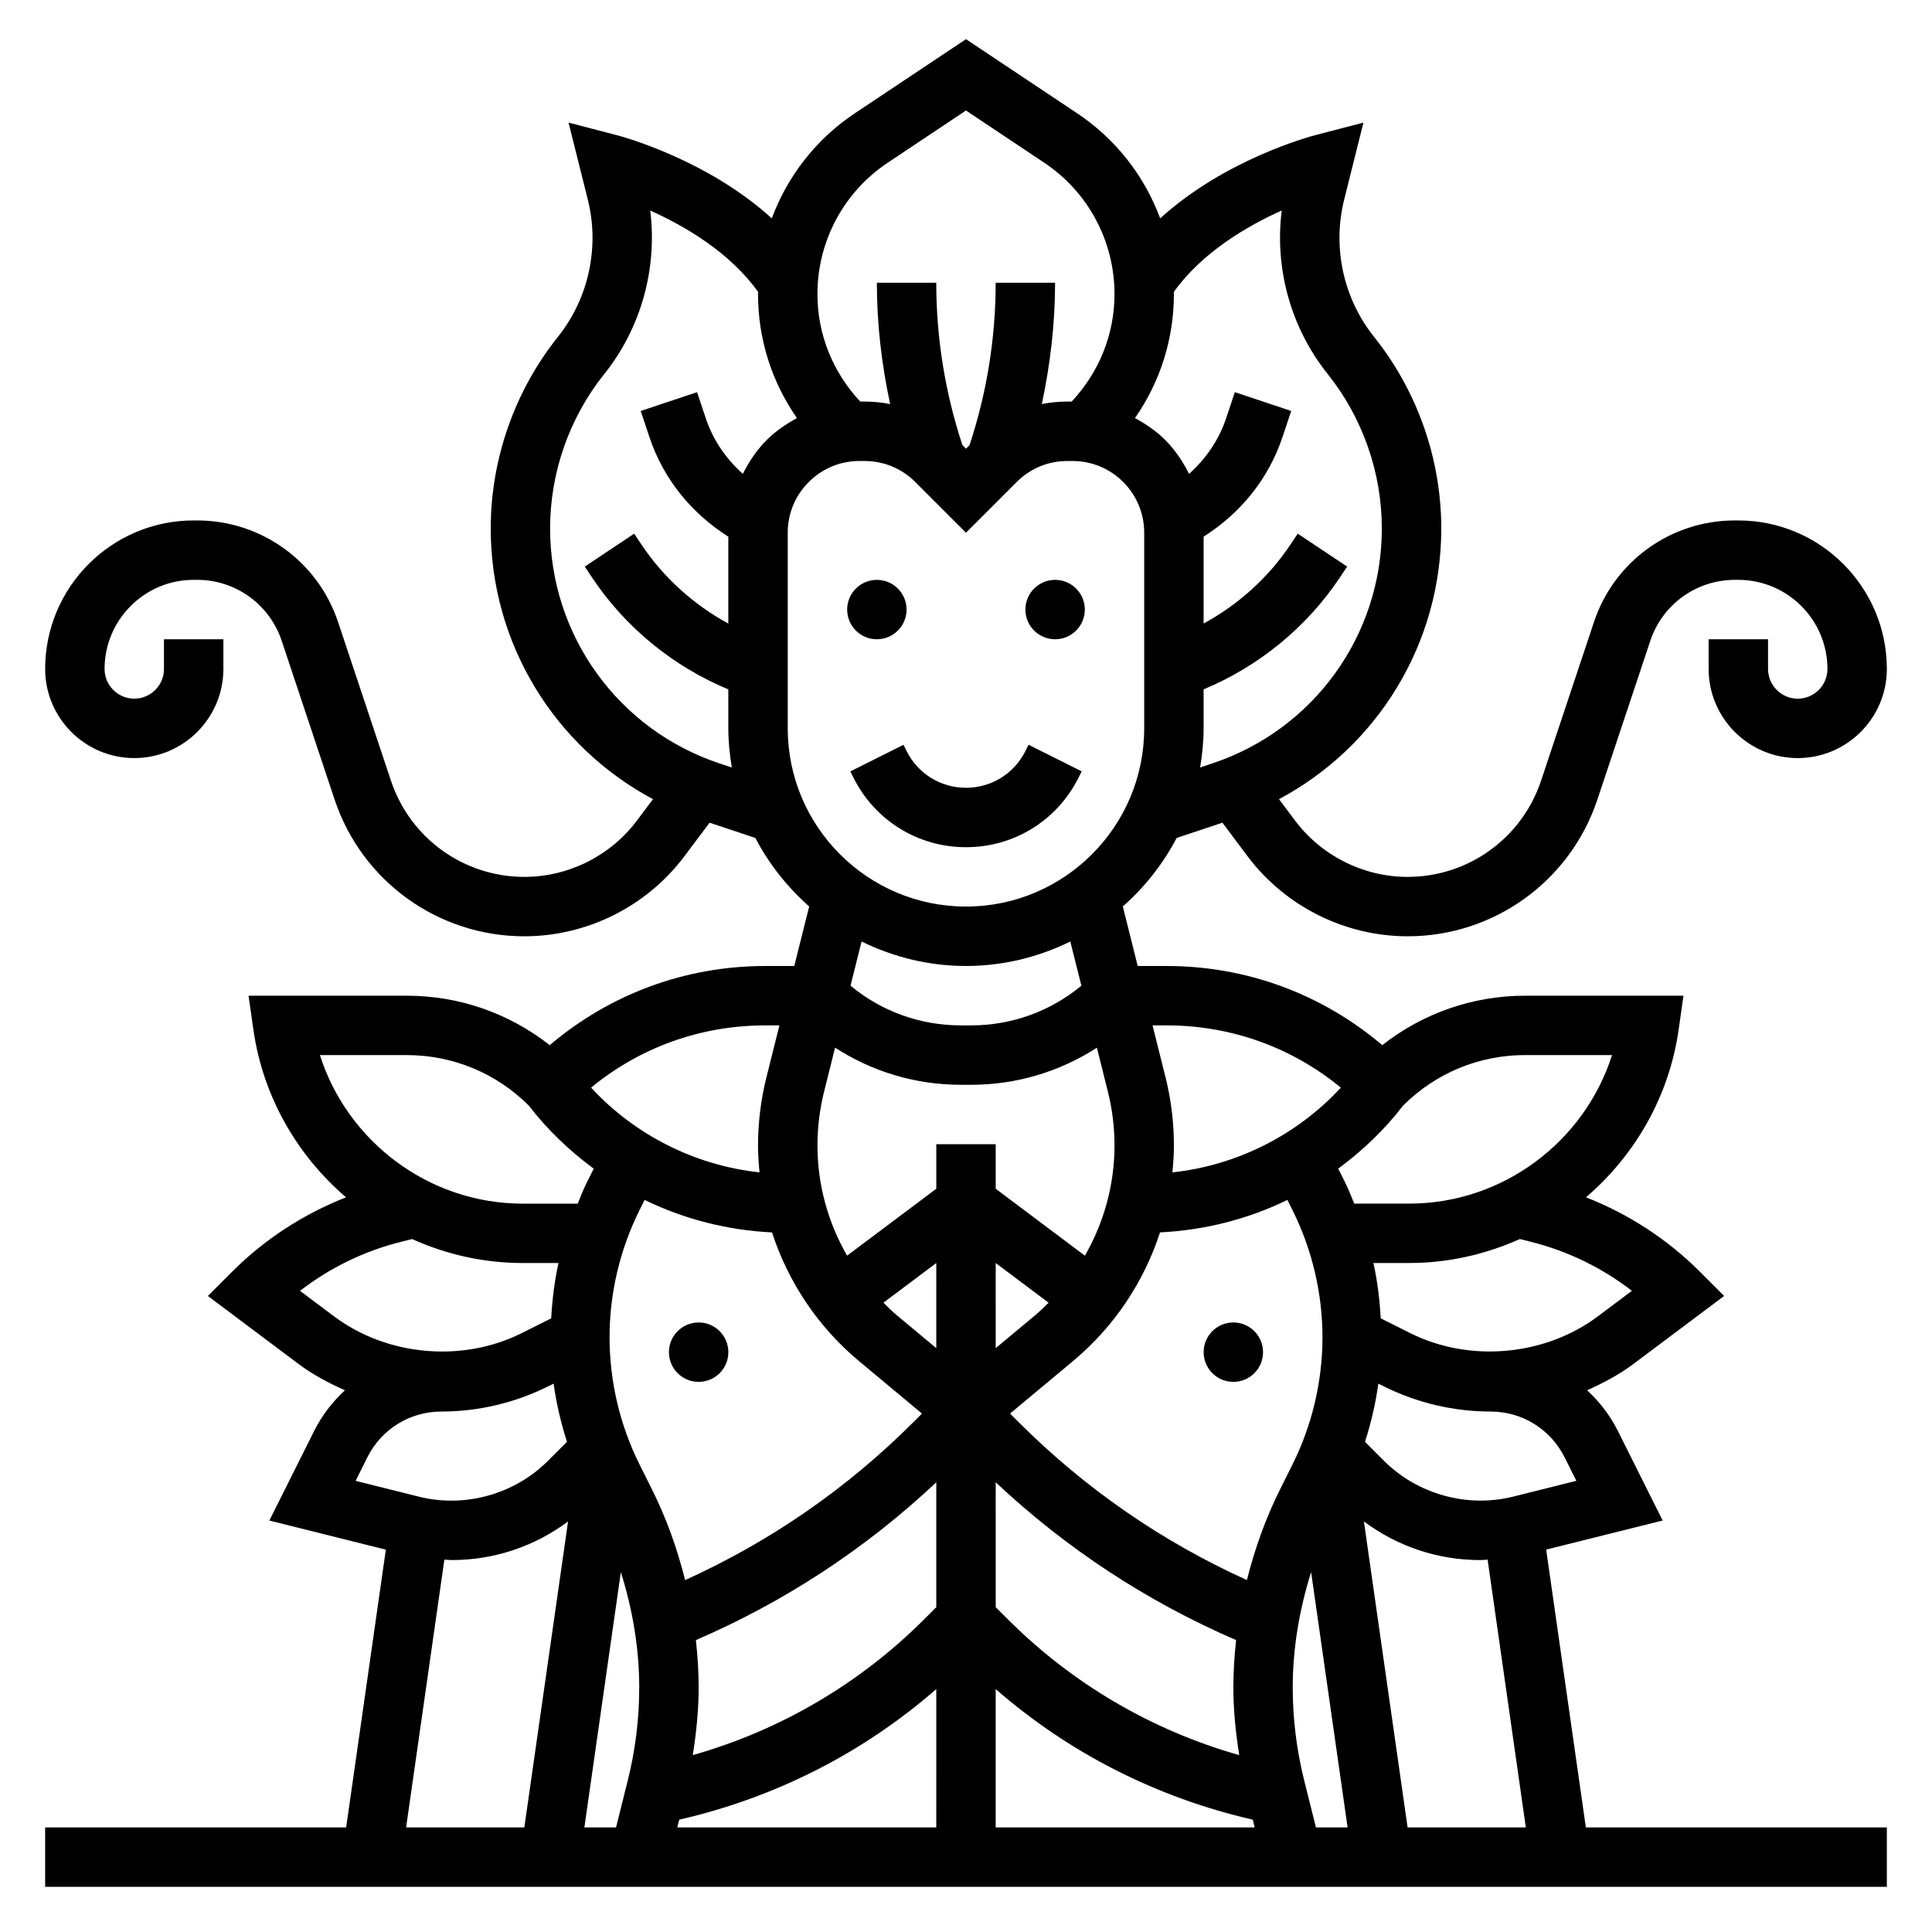 <?xml version="1.0" encoding="UTF-8"?>
<!-- Uploaded to: ICON Repo, www.iconrepo.com, Generator: ICON Repo Mixer Tools -->
<svg fill="#000000" width="800px" height="800px" version="1.1" viewBox="144 144 512 512" xmlns="http://www.w3.org/2000/svg">
 <g>
  <path d="m383.43 341.38-14.082 7.047 0.828 1.66c5.68 11.367 17.109 18.43 29.824 18.43s24.145-7.062 29.828-18.438l0.828-1.66-14.082-7.047-0.832 1.668c-3 6-9.027 9.73-15.742 9.73s-12.746-3.731-15.742-9.73z"/>
  <path d="m337.02 502.34c0 4.348-3.527 7.871-7.875 7.871-4.348 0-7.871-3.523-7.871-7.871 0-4.348 3.523-7.875 7.871-7.875 4.348 0 7.875 3.527 7.875 7.875"/>
  <path d="m478.72 502.34c0 4.348-3.523 7.871-7.871 7.871s-7.871-3.523-7.871-7.871c0-4.348 3.523-7.875 7.871-7.875s7.871 3.527 7.871 7.875"/>
  <path d="m431.49 305.54c0 4.348-3.527 7.871-7.875 7.871-4.348 0-7.871-3.523-7.871-7.871s3.523-7.871 7.871-7.871c4.348 0 7.875 3.523 7.875 7.871"/>
  <path d="m384.25 305.54c0 4.348-3.523 7.871-7.871 7.871-4.348 0-7.871-3.523-7.871-7.871s3.523-7.871 7.871-7.871c4.348 0 7.871 3.523 7.871 7.871"/>
  <path d="m553.75 554.66 30.867-7.707-11.887-23.781c-2.07-4.148-4.871-7.715-8.133-10.746 4.328-1.922 8.516-4.141 12.32-6.992l24-17.996-6.414-6.414c-8.629-8.629-18.934-15.305-30.203-19.727 12.934-11.074 22.02-26.648 24.562-44.445l1.273-8.98h-41.91c-13.926 0-27.117 4.637-37.91 13.098-15.961-13.539-35.953-20.969-57.121-20.969h-7.691l-3.945-15.785c5.793-5.109 10.66-11.242 14.266-18.152l12.129-4.039 6.668 8.895c9.965 13.281 25.82 21.207 42.414 21.207 22.852 0 43.059-14.57 50.293-36.242l14.02-42.066c3.223-9.668 12.227-16.152 22.406-16.152h0.922c13.02 0 23.617 10.598 23.617 23.617 0 4.344-3.535 7.871-7.871 7.871-4.336 0-7.871-3.535-7.871-7.879l-0.004-7.867h-15.742v7.863c0 13.027 10.602 23.625 23.613 23.625 13.02 0 23.617-10.598 23.617-23.617 0-21.703-17.656-39.359-39.359-39.359h-0.922c-16.965 0-31.977 10.816-37.336 26.914l-14.02 42.066c-5.086 15.242-19.297 25.484-35.363 25.484-11.668 0-22.812-5.574-29.82-14.91l-4.266-5.691c26.176-13.949 43.004-41.297 43.004-71.715 0-18.398-6.328-36.441-17.82-50.812-8.109-10.133-11.074-23.711-7.926-36.297l5.117-20.469-12.84 3.344c-1.172 0.309-23.852 6.375-41.02 22.035-4.164-11.211-11.746-21.02-22.02-27.859l-29.441-19.633-29.449 19.633c-10.266 6.84-17.848 16.648-22.02 27.859-17.168-15.648-39.84-21.727-41.02-22.035l-12.84-3.344 5.117 20.461c3.148 12.602 0.18 26.176-7.926 36.305-11.488 14.383-17.816 32.426-17.816 50.812 0 30.41 16.832 57.758 43.004 71.715l-4.273 5.691c-7 9.336-18.145 14.91-29.812 14.91-16.066 0-30.277-10.242-35.352-25.48l-14.02-42.066c-5.371-16.102-20.383-26.918-37.348-26.918h-0.922c-21.703 0-39.359 17.656-39.359 39.359 0 13.02 10.598 23.617 23.617 23.617 13.012 0 23.617-10.598 23.617-23.625v-7.863h-15.746v7.863c0 4.348-3.535 7.879-7.871 7.879-4.336 0-7.871-3.527-7.871-7.871 0-13.02 10.598-23.617 23.617-23.617h0.922c10.18 0 19.184 6.488 22.402 16.152l14.02 42.066c7.234 21.676 27.441 36.246 50.293 36.246 16.594 0 32.457-7.926 42.406-21.207l6.676-8.895 12.129 4.039c3.606 6.902 8.469 13.035 14.266 18.152l-3.949 15.785h-7.691c-21.16 0-41.164 7.43-57.121 20.973-10.785-8.465-23.977-13.102-37.902-13.102h-41.91l1.281 8.988c2.543 17.789 11.617 33.363 24.555 44.445-11.273 4.426-21.578 11.098-30.203 19.727l-6.414 6.414 24 17.996c3.793 2.852 7.988 5.07 12.32 6.992-3.25 3.031-6.062 6.598-8.133 10.746l-11.887 23.781 30.867 7.715-10.52 73.613h-79.77v15.742h488.07v-15.742h-79.766zm-205.16-84.059c4.281 13.168 12.164 25.023 23.082 34.125l16.664 13.887-2.219 2.219c-17.625 17.625-37.965 31.676-60.551 41.91-2.078-8.312-4.977-16.43-8.809-24.09l-3.242-6.488c-5.223-10.434-7.977-22.105-7.977-33.766 0-11.66 2.754-23.332 7.973-33.762l1.324-2.644c10.461 5.109 21.953 8.027 33.754 8.609zm136.58-8.609 1.324 2.644c5.219 10.43 7.973 22.105 7.973 33.762 0 11.66-2.754 23.332-7.973 33.762l-3.242 6.488c-3.824 7.66-6.731 15.777-8.809 24.09-22.586-10.234-42.926-24.285-60.551-41.91l-2.219-2.219 16.664-13.887c10.918-9.102 18.797-20.957 23.082-34.125 11.797-0.578 23.289-3.496 33.75-8.605zm-156.75 116.65c23.609-10.195 44.988-24.23 63.707-41.816v33.094l-3.195 3.195c-17.152 17.145-38.188 29.434-61.332 36.008 0.922-5.941 1.551-11.926 1.551-17.945 0-4.188-0.281-8.371-0.73-12.535zm63.707-77.371-10.375-8.645c-1.281-1.07-2.465-2.227-3.644-3.394l14.02-10.516zm15.746-22.555 14.02 10.516c-1.18 1.164-2.363 2.32-3.644 3.394l-10.375 8.645zm0 58.109c18.727 17.586 40.109 31.621 63.707 41.816-0.449 4.164-0.73 8.348-0.73 12.535 0 6.023 0.629 12.004 1.551 17.949-23.145-6.574-44.18-18.863-61.332-36.008l-3.195-3.195zm29.73-103.52c1.164 4.66 1.754 9.445 1.754 14.242 0 10.414-2.793 20.438-7.848 29.223l-23.637-17.738v-11.809h-15.742v11.809l-23.641 17.727c-5.055-8.777-7.852-18.797-7.852-29.211 0-4.785 0.59-9.582 1.754-14.242l2.914-11.668c9.867 6.379 21.328 9.844 33.348 9.844h2.699c12.012 0 23.48-3.465 33.34-9.832zm-129.07 127.32c3.109 9.887 4.871 20.199 4.871 30.551 0 8.312-1.023 16.602-3.039 24.672l-3.109 12.438h-8.391zm15.469 65.605c25.316-5.801 48.609-17.586 68.125-34.605l-0.004 36.66h-68.637zm83.867-34.605c19.516 17.02 42.809 28.805 68.125 34.605l0.512 2.055h-68.637zm81.758 24.219c-2.016-8.059-3.039-16.355-3.039-24.668 0-10.352 1.762-20.672 4.871-30.551l9.668 67.66h-8.391zm15.824-68.641c8.871 6.613 19.562 10.234 30.836 10.234 0.652 0 1.289-0.094 1.945-0.117l10.129 70.965h-31.332zm53.191-16.988 3.109 6.219-16.727 4.18c-12.121 3.047-25.355-0.582-34.258-9.492l-5.023-5.023c1.605-5.039 2.816-10.188 3.535-15.422l1.473 0.738c8.734 4.356 18.496 6.66 28.25 6.66 8.375 0 15.891 4.652 19.641 12.141zm-8.969-57.129c9.762 2.441 18.887 6.871 26.797 12.996l-9.012 6.754c-14.012 10.516-33.992 12.312-49.672 4.481l-7.879-3.945c-0.277-4.938-0.867-9.84-1.938-14.664h9.539c10.352 0 20.254-2.305 29.27-6.352zm21.531-49.477c-7.297 22.969-28.969 39.359-53.688 39.359h-14.633c-0.754-1.801-1.434-3.637-2.305-5.383l-1.938-3.883c6.43-4.738 12.281-10.305 17.223-16.742 8.66-8.613 20.145-13.359 32.355-13.359h22.984zm-118.02-7.871c17.035 0 33.172 5.809 46.152 16.5-11.637 12.602-27.598 20.625-44.633 22.457 0.227-2.363 0.395-4.738 0.395-7.141 0-6.07-0.746-12.148-2.219-18.051l-3.445-13.766zm30.488-215.95c-1.938 15.344 2.41 31.117 12.156 43.297 9.27 11.586 14.371 26.141 14.371 40.973 0 28.277-18.027 53.285-44.848 62.227l-3.312 1.102c0.566-3.375 0.93-6.828 0.93-10.371v-10.328c14.617-6.086 27.301-16.43 36.102-29.629l1.938-2.906-13.098-8.73-1.938 2.906c-5.832 8.746-13.809 15.91-23.004 20.914v-23.027c9.77-6.188 17.199-15.281 20.906-26.387l2.305-6.918-14.934-4.984-2.305 6.918c-1.93 5.793-5.383 10.762-9.824 14.73-1.645-3.25-3.668-6.32-6.32-8.973-2.387-2.387-5.133-4.234-8.016-5.809 6.676-9.574 10.312-20.926 10.312-32.852 0-0.188-0.031-0.371-0.031-0.559 7.465-10.469 19.43-17.484 28.609-21.594zm-104.39-12.688 20.711-13.809 20.711 13.809c11.68 7.785 18.648 20.812 18.648 34.84 0 10.691-4.078 20.703-11.344 28.48h-1.141c-2.305 0-4.574 0.227-6.777 0.66 2.258-10.547 3.516-21.293 3.516-32.148h-15.742c0 14.641-2.34 29.109-6.918 43.02l-0.953 0.953-0.953-0.961c-4.582-13.902-6.922-28.371-6.922-43.012h-15.742c0 10.855 1.258 21.602 3.519 32.148-2.207-0.43-4.473-0.66-6.777-0.66h-1.152c-7.258-7.777-11.336-17.789-11.336-28.48 0-14.027 6.969-27.055 18.652-34.84zm-44.645 159.2c-26.828-8.953-44.855-33.961-44.855-62.238 0-14.84 5.102-29.387 14.375-40.973 9.746-12.172 14.09-27.953 12.156-43.297 9.18 4.109 21.152 11.117 28.613 21.594-0.008 0.188-0.039 0.371-0.039 0.559 0 11.926 3.637 23.277 10.312 32.852-2.883 1.574-5.621 3.426-8.016 5.809-2.652 2.652-4.676 5.723-6.32 8.973-4.441-3.969-7.887-8.926-9.824-14.73l-2.305-6.918-14.934 4.984 2.305 6.918c3.699 11.109 11.141 20.199 20.906 26.387v23.027c-9.195-5.008-17.168-12.172-23.004-20.914l-1.938-2.906-13.098 8.73 1.938 2.906c8.801 13.203 21.484 23.555 36.102 29.629l0.004 10.328c0 3.543 0.363 7 0.93 10.383zm18.121-9.281v-51.844c0-5.078 1.977-9.848 5.574-13.438 3.582-3.594 8.352-5.566 13.43-5.566h1.355c5.078 0 9.848 1.977 13.438 5.566l13.438 13.434 13.445-13.438c3.582-3.59 8.352-5.562 13.43-5.562h1.355c5.078 0 9.848 1.977 13.438 5.566 3.586 3.586 5.562 8.367 5.562 13.434v51.848c0 26.047-21.184 47.23-47.23 47.23-26.051 0-47.234-21.184-47.234-47.23zm47.234 62.977c9.926 0 19.293-2.379 27.656-6.488l2.93 11.707c-8.215 6.809-18.441 10.523-29.242 10.523h-2.699c-10.801 0-21.027-3.715-29.238-10.523l2.93-11.707c8.367 4.109 17.734 6.488 27.664 6.488zm-53.191 15.742h3.754l-3.441 13.762c-1.48 5.902-2.227 11.98-2.227 18.051 0 2.402 0.164 4.777 0.395 7.141-17.035-1.836-33-9.855-44.633-22.457 12.977-10.688 29.117-16.496 46.152-16.496zm-118.02 7.871h22.984c12.219 0 23.703 4.746 32.355 13.359 4.945 6.438 10.793 11.996 17.223 16.742l-1.938 3.883c-0.875 1.746-1.551 3.582-2.305 5.383h-14.633c-24.719-0.004-46.391-16.395-53.688-39.367zm-5.266 62.48c7.91-6.125 17.035-10.57 26.805-13.004l2.883-0.723c9.012 4.047 18.914 6.352 29.266 6.352h9.539c-1.07 4.824-1.66 9.738-1.938 14.664l-7.879 3.945c-15.68 7.84-35.652 6.039-49.672-4.481zm17.832 44.125c3.746-7.488 11.262-12.141 19.641-12.141 9.754 0 19.516-2.305 28.254-6.668l1.473-0.73c0.715 5.234 1.93 10.383 3.535 15.422l-5.031 5.031c-8.895 8.918-22.113 12.547-34.258 9.492l-16.719-4.18zm20.418 27.102c0.645 0.023 1.293 0.117 1.945 0.117 11.273 0 21.965-3.621 30.836-10.234l-11.59 81.086h-31.332z"/>
 </g>
</svg>